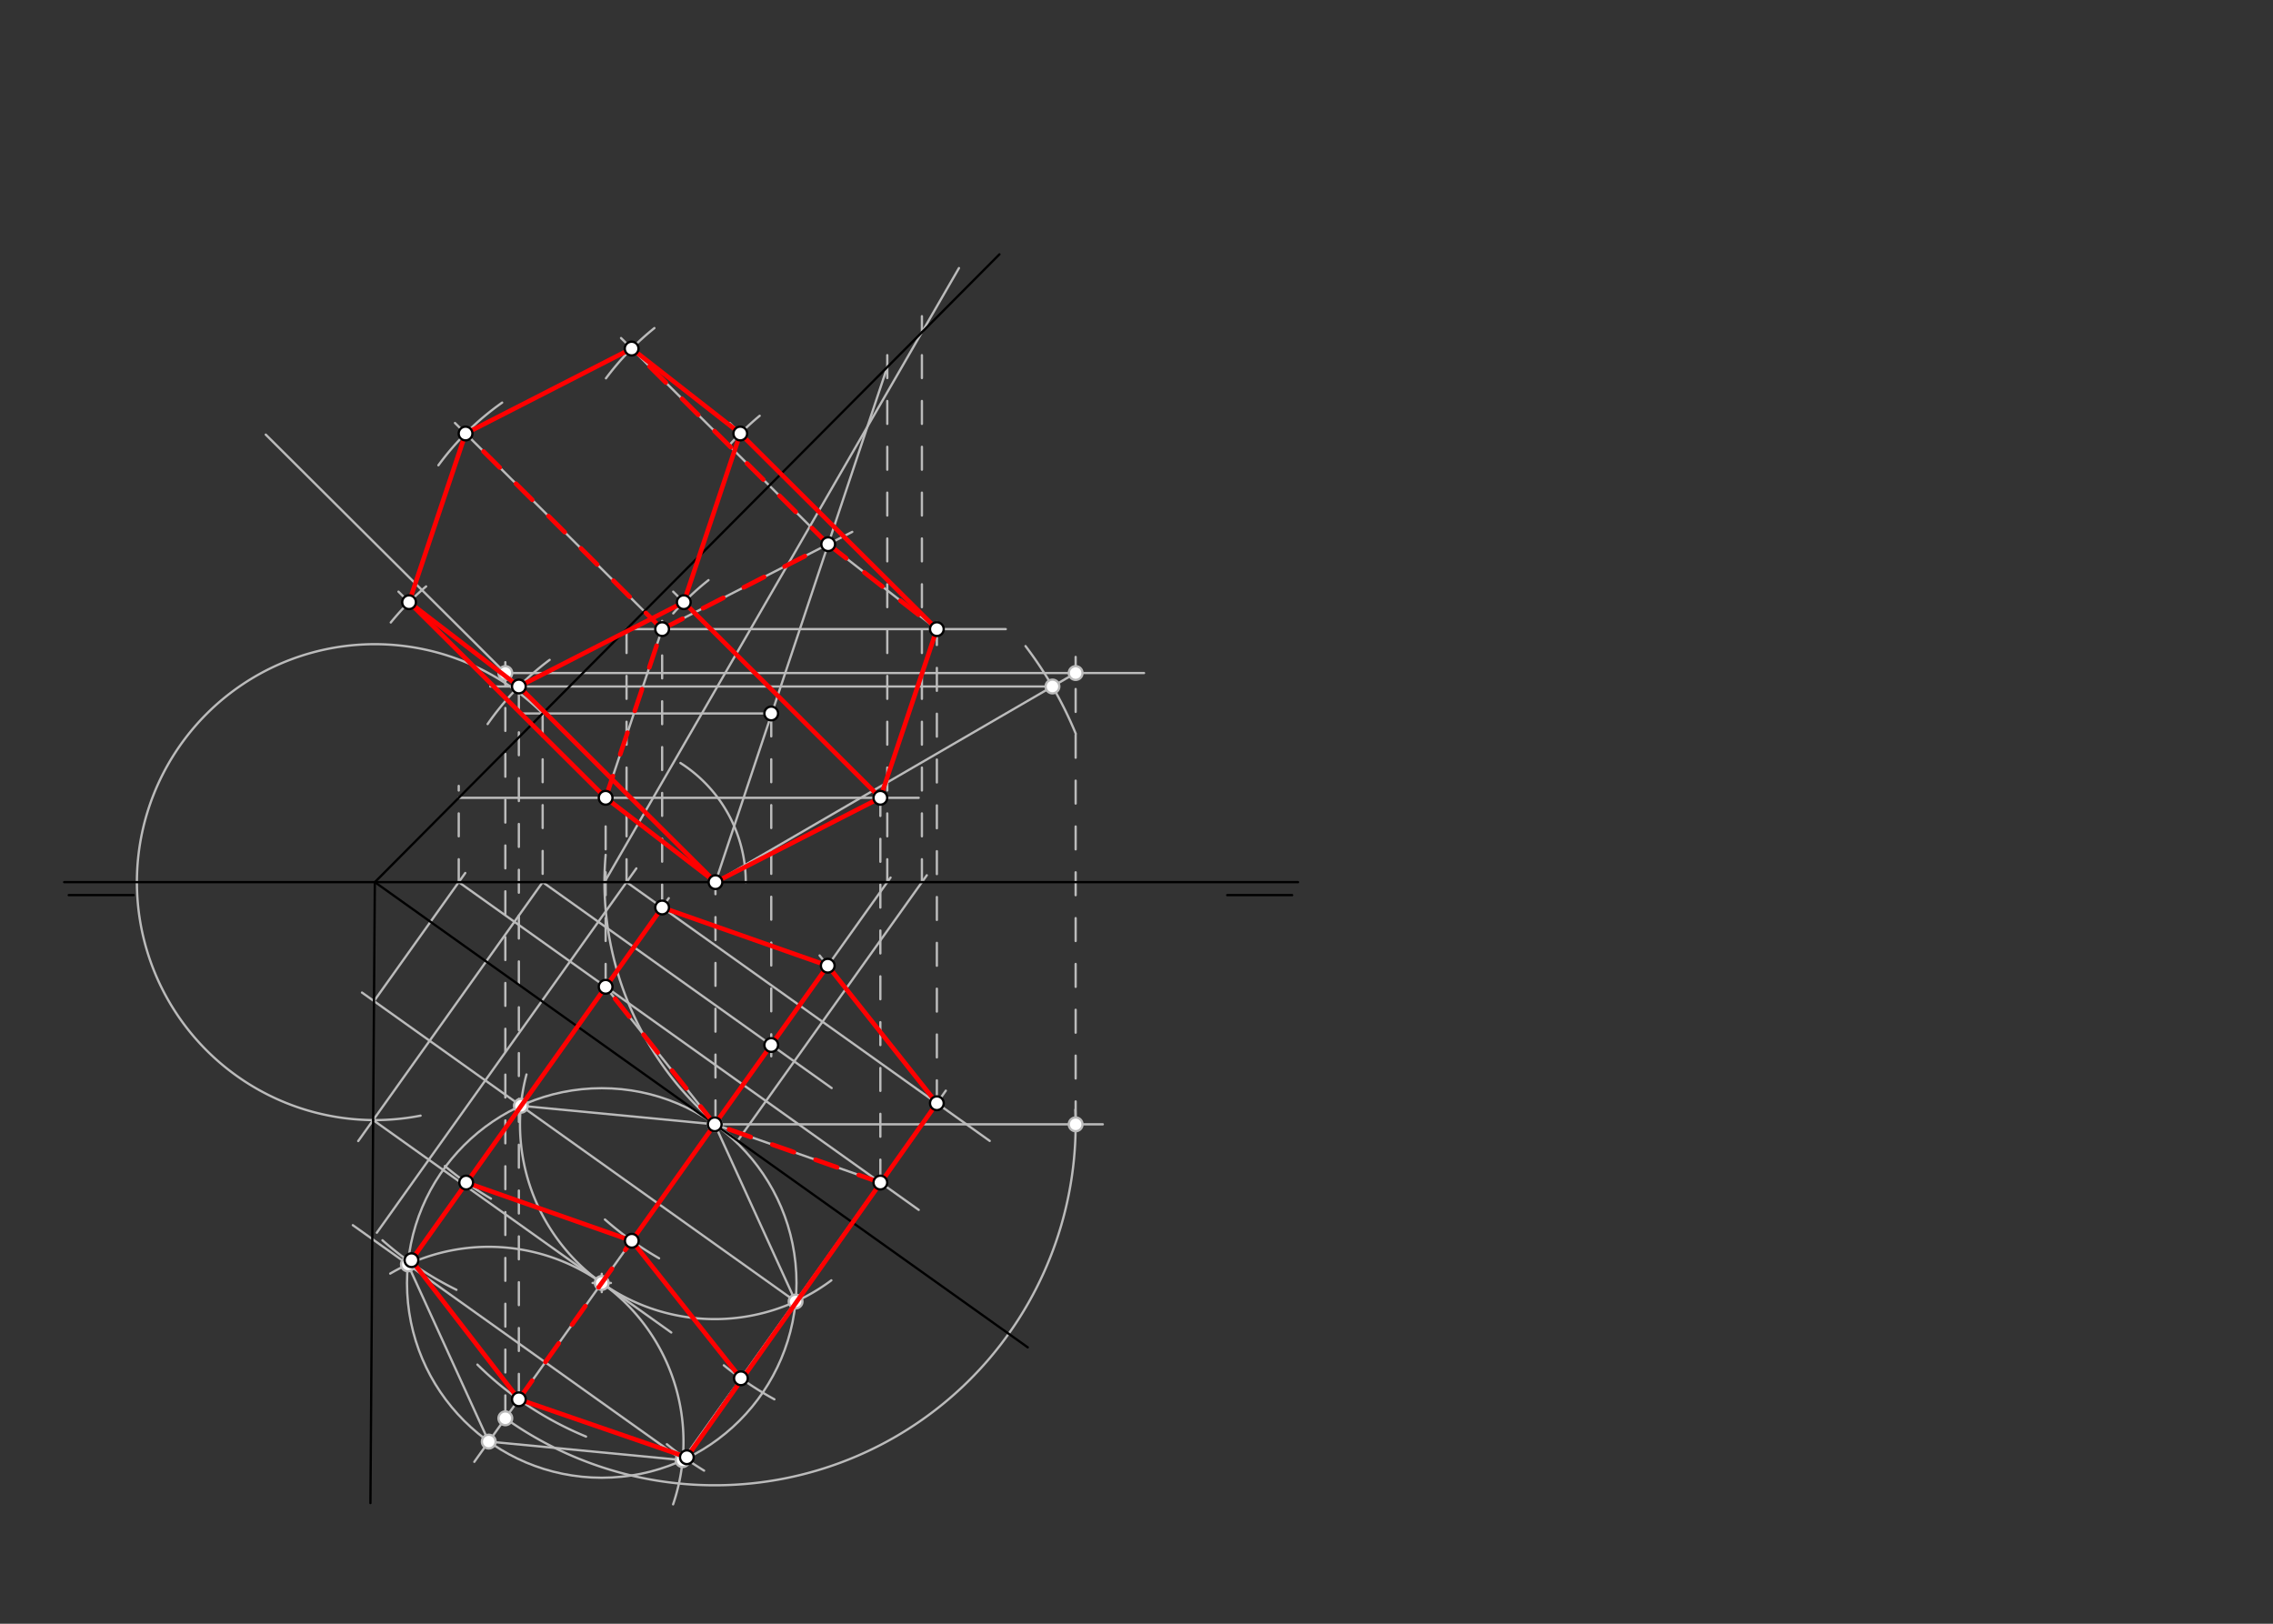 <svg xmlns="http://www.w3.org/2000/svg" class="svg--816" height="100%" preserveAspectRatio="xMidYMid meet" viewBox="0 0 992.126 708.661" width="100%"><rect x="0" y="0" width="992.126" height="708.661" fill="#333333" stroke="none"/><defs><marker id="marker-arrow" markerHeight="16" markerUnits="userSpaceOnUse" markerWidth="24" orient="auto-start-reverse" refX="24" refY="4" viewBox="0 0 24 8"><path d="M 0 0 L 24 4 L 0 8 z" stroke="inherit"></path></marker></defs><g class="aux-layer--949"><g class="element--733"><line stroke="#bbbbbb" stroke-dasharray="none" stroke-linecap="round" stroke-width="1" x1="322" x2="404.535" y1="497.846" y2="382"></line></g><g class="element--733"><path d="M 322 497.846 A 138.556 138.556 0 0 1 264.353 373.099" fill="none" stroke="#bbbbbb" stroke-dasharray="none" stroke-linecap="round" stroke-width="1"></path></g><g class="element--733"><line stroke="#bbbbbb" stroke-dasharray="none" stroke-linecap="round" stroke-width="1" x1="263.841" x2="418.571" y1="385" y2="117"></line></g><g class="element--733"><path d="M 297 333 A 61.673 61.673 0 0 1 325.514 385" fill="none" stroke="#bbbbbb" stroke-dasharray="none" stroke-linecap="round" stroke-width="1"></path></g><g class="element--733"><line stroke="#bbbbbb" stroke-dasharray="10" stroke-linecap="round" stroke-width="1" x1="402.397" x2="402.397" y1="385" y2="138"></line></g><g class="element--733"><line stroke="#bbbbbb" stroke-dasharray="none" stroke-linecap="round" stroke-width="1" x1="336.636" x2="228" y1="311.384" y2="311.384"></line></g><g class="element--733"><line stroke="#bbbbbb" stroke-dasharray="10" stroke-linecap="round" stroke-width="1" x1="236.857" x2="236.857" y1="311.384" y2="386"></line></g><g class="element--733"><line stroke="#bbbbbb" stroke-dasharray="none" stroke-linecap="round" stroke-width="1" x1="236.857" x2="363" y1="385" y2="474.871"></line></g><g class="element--733"><line stroke="#bbbbbb" stroke-dasharray="10" stroke-linecap="round" stroke-width="1" x1="336.636" x2="336.636" y1="311.384" y2="461"></line></g><g class="element--733"><line stroke="#bbbbbb" stroke-dasharray="none" stroke-linecap="round" stroke-width="1" x1="311.974" x2="388.708" y1="490.703" y2="383"></line></g><g class="element--733"><line stroke="#bbbbbb" stroke-dasharray="10" stroke-linecap="round" stroke-width="1" x1="312.292" x2="312.292" y1="490.257" y2="385"></line></g><g class="element--733"><line stroke="#bbbbbb" stroke-dasharray="10" stroke-linecap="round" stroke-width="1" x1="387.283" x2="387.283" y1="385" y2="154"></line></g><g class="element--733"><line stroke="#bbbbbb" stroke-dasharray="none" stroke-linecap="round" stroke-width="1" x1="312.292" x2="387.283" y1="385" y2="160.203"></line></g><g class="element--733"><path d="M 236.857 311.384 A 103.849 103.849 0 1 0 183.57 486.912" fill="none" stroke="#bbbbbb" stroke-dasharray="none" stroke-linecap="round" stroke-width="1"></path></g><g class="element--733"><line stroke="#bbbbbb" stroke-dasharray="none" stroke-linecap="round" stroke-width="1" x1="236.857" x2="156.35" y1="385" y2="498"></line></g><g class="element--733"><line stroke="#bbbbbb" stroke-dasharray="none" stroke-linecap="round" stroke-width="1" x1="162.872" x2="293" y1="488.846" y2="581.556"></line></g><g class="element--733"><line stroke="#bbbbbb" stroke-dasharray="none" stroke-linecap="round" stroke-width="1" x1="312.292" x2="250.492" y1="490.257" y2="577"></line></g><g class="element--733"><g class="center--a87"><line x1="258.651" y1="559.934" x2="266.651" y2="559.934" stroke="#bbbbbb" stroke-width="1" stroke-linecap="round"></line><line x1="262.651" y1="555.934" x2="262.651" y2="563.934" stroke="#bbbbbb" stroke-width="1" stroke-linecap="round"></line><circle class="hit--87b" cx="262.651" cy="559.934" r="4" stroke="none" fill="transparent"></circle></g><circle cx="262.651" cy="559.934" fill="none" r="85.004" stroke="#bbbbbb" stroke-dasharray="none" stroke-width="1"></circle></g><g class="element--733"><line stroke="#bbbbbb" stroke-dasharray="none" stroke-linecap="round" stroke-width="1" x1="250.492" x2="207.032" y1="577" y2="638"></line></g><g class="element--733"><path d="M 229.801 468.947 A 85.004 85.004 0 0 0 362.87 558.787" fill="none" stroke="#bbbbbb" stroke-dasharray="none" stroke-linecap="round" stroke-width="1"></path></g><g class="element--733"><path d="M 170.321 555.842 A 85.004 85.004 0 0 1 293.799 656.55" fill="none" stroke="#bbbbbb" stroke-dasharray="none" stroke-linecap="round" stroke-width="1"></path></g><g class="element--733"><line stroke="#bbbbbb" stroke-dasharray="none" stroke-linecap="round" stroke-width="1" x1="311.974" x2="227.357" y1="490.703" y2="482.603"></line></g><g class="element--733"><line stroke="#bbbbbb" stroke-dasharray="none" stroke-linecap="round" stroke-width="1" x1="227.357" x2="178.034" y1="482.603" y2="551.834"></line></g><g class="element--733"><line stroke="#bbbbbb" stroke-dasharray="none" stroke-linecap="round" stroke-width="1" x1="178.034" x2="213.327" y1="551.834" y2="629.164"></line></g><g class="element--733"><line stroke="#bbbbbb" stroke-dasharray="none" stroke-linecap="round" stroke-width="1" x1="213.327" x2="297.945" y1="629.164" y2="637.265"></line></g><g class="element--733"><line stroke="#bbbbbb" stroke-dasharray="none" stroke-linecap="round" stroke-width="1" x1="297.945" x2="347.268" y1="637.265" y2="568.034"></line></g><g class="element--733"><line stroke="#bbbbbb" stroke-dasharray="none" stroke-linecap="round" stroke-width="1" x1="347.268" x2="311.974" y1="568.034" y2="490.703"></line></g><g class="element--733"><line stroke="#bbbbbb" stroke-dasharray="none" stroke-linecap="round" stroke-width="1" x1="347.268" x2="158" y1="568.034" y2="433.189"></line></g><g class="element--733"><line stroke="#bbbbbb" stroke-dasharray="none" stroke-linecap="round" stroke-width="1" x1="297.945" x2="154" y1="637.265" y2="534.711"></line></g><g class="element--733"><line stroke="#bbbbbb" stroke-dasharray="none" stroke-linecap="round" stroke-width="1" x1="163.241" x2="203.083" y1="436.923" y2="381"></line></g><g class="element--733"><line stroke="#bbbbbb" stroke-dasharray="none" stroke-linecap="round" stroke-width="1" x1="164.476" x2="277.756" y1="538" y2="379"></line></g><g class="element--733"><line stroke="#bbbbbb" stroke-dasharray="none" stroke-linecap="round" stroke-width="1" x1="200.233" x2="401" y1="385" y2="528.037"></line></g><g class="element--733"><line stroke="#bbbbbb" stroke-dasharray="none" stroke-linecap="round" stroke-width="1" x1="273.481" x2="432" y1="385" y2="497.937"></line></g><g class="element--733"><line stroke="#bbbbbb" stroke-dasharray="none" stroke-linecap="round" stroke-width="1" x1="227.357" x2="291.907" y1="482.603" y2="392"></line></g><g class="element--733"><line stroke="#bbbbbb" stroke-dasharray="none" stroke-linecap="round" stroke-width="1" x1="347.268" x2="412.838" y1="568.034" y2="476"></line></g><g class="element--733"><line stroke="#bbbbbb" stroke-dasharray="none" stroke-linecap="round" stroke-width="1" x1="264.35" x2="311.974" y1="430.68" y2="490.703"></line></g><g class="element--733"><line stroke="#bbbbbb" stroke-dasharray="none" stroke-linecap="round" stroke-width="1" x1="311.974" x2="384.261" y1="490.703" y2="516.111"></line></g><g class="element--733"><line stroke="#bbbbbb" stroke-dasharray="none" stroke-linecap="round" stroke-width="1" x1="408.923" x2="357.749" y1="481.496" y2="417"></line></g><g class="element--733"><line stroke="#bbbbbb" stroke-dasharray="10" stroke-linecap="round" stroke-width="1" x1="200.233" x2="200.233" y1="385" y2="343"></line></g><g class="element--733"><line stroke="#bbbbbb" stroke-dasharray="10" stroke-linecap="round" stroke-width="1" x1="273.481" x2="273.481" y1="385" y2="268"></line></g><g class="element--733"><line stroke="#bbbbbb" stroke-dasharray="none" stroke-linecap="round" stroke-width="1" x1="200.233" x2="401" y1="348.192" y2="348.192"></line></g><g class="element--733"><line stroke="#bbbbbb" stroke-dasharray="none" stroke-linecap="round" stroke-width="1" x1="273.481" x2="439" y1="274.576" y2="274.576"></line></g><g class="element--733"><line stroke="#bbbbbb" stroke-dasharray="10" stroke-linecap="round" stroke-width="1" x1="264.35" x2="264.35" y1="430.68" y2="348.192"></line></g><g class="element--733"><line stroke="#bbbbbb" stroke-dasharray="10" stroke-linecap="round" stroke-width="1" x1="384.261" x2="384.261" y1="516.111" y2="345"></line></g><g class="element--733"><line stroke="#bbbbbb" stroke-dasharray="10" stroke-linecap="round" stroke-width="1" x1="289.012" x2="289.012" y1="396.065" y2="271"></line></g><g class="element--733"><line stroke="#bbbbbb" stroke-dasharray="10" stroke-linecap="round" stroke-width="1" x1="408.923" x2="408.923" y1="481.496" y2="270"></line></g><g class="element--733"><line stroke="#bbbbbb" stroke-dasharray="none" stroke-linecap="round" stroke-width="1" x1="264.35" x2="289.012" y1="348.192" y2="274.576"></line></g><g class="element--733"><line stroke="#bbbbbb" stroke-dasharray="none" stroke-linecap="round" stroke-width="1" x1="289.012" x2="372" y1="274.576" y2="232.132"></line></g><g class="element--733"><line stroke="#bbbbbb" stroke-dasharray="none" stroke-linecap="round" stroke-width="1" x1="361.496" x2="408.923" y1="237.505" y2="274.576"></line></g><g class="element--733"><line stroke="#bbbbbb" stroke-dasharray="none" stroke-linecap="round" stroke-width="1" x1="312.292" x2="116" y1="385" y2="189.688"></line></g><g class="element--733"><line stroke="#bbbbbb" stroke-dasharray="10" stroke-linecap="round" stroke-width="1" x1="220.569" x2="220.569" y1="619" y2="289"></line></g><g class="element--733"><path d="M 220.569 619 A 157.528 157.528 0 0 0 469.372 484.298" fill="none" stroke="#bbbbbb" stroke-dasharray="none" stroke-linecap="round" stroke-width="1"></path></g><g class="element--733"><line stroke="#bbbbbb" stroke-dasharray="none" stroke-linecap="round" stroke-width="1" x1="311.974" x2="481.35" y1="490.703" y2="490.703"></line></g><g class="element--733"><line stroke="#bbbbbb" stroke-dasharray="none" stroke-linecap="round" stroke-width="1" x1="220.569" x2="499.35" y1="293.735" y2="293.735"></line></g><g class="element--733"><line stroke="#bbbbbb" stroke-dasharray="10" stroke-linecap="round" stroke-width="1" x1="469.502" x2="469.502" y1="490.703" y2="286.7"></line></g><g class="element--733"><line stroke="#bbbbbb" stroke-dasharray="none" stroke-linecap="round" stroke-width="1" x1="312.292" x2="469.502" y1="385" y2="293.735"></line></g><g class="element--733"><path d="M 447.621 281.981 A 170.079 170.079 0 0 1 469.559 320.238" fill="none" stroke="#bbbbbb" stroke-dasharray="none" stroke-linecap="round" stroke-width="1"></path></g><g class="element--733"><line stroke="#bbbbbb" stroke-dasharray="none" stroke-linecap="round" stroke-width="1" x1="459.382" x2="214" y1="299.61" y2="299.61"></line></g><g class="element--733"><line stroke="#bbbbbb" stroke-dasharray="10" stroke-linecap="round" stroke-width="1" x1="226.474" x2="226.474" y1="299.61" y2="617.35"></line></g><g class="element--733"><path d="M 208.383 595.565 A 147.402 147.402 0 0 0 255.79 626.977" fill="none" stroke="#bbbbbb" stroke-dasharray="none" stroke-linecap="round" stroke-width="1"></path></g><g class="element--733"><path d="M 166.936 541.305 A 147.402 147.402 0 0 0 199.225 562.915" fill="none" stroke="#bbbbbb" stroke-dasharray="none" stroke-linecap="round" stroke-width="1"></path></g><g class="element--733"><path d="M 194.181 508.911 A 147.402 147.402 0 0 0 214.303 523.131" fill="none" stroke="#bbbbbb" stroke-dasharray="none" stroke-linecap="round" stroke-width="1"></path></g><g class="element--733"><path d="M 264.048 532.241 A 147.402 147.402 0 0 0 287.68 549.173" fill="none" stroke="#bbbbbb" stroke-dasharray="none" stroke-linecap="round" stroke-width="1"></path></g><g class="element--733"><path d="M 315.941 595.87 A 147.402 147.402 0 0 0 338.002 610.714" fill="none" stroke="#bbbbbb" stroke-dasharray="none" stroke-linecap="round" stroke-width="1"></path></g><g class="element--733"><path d="M 291.077 630.321 A 147.402 147.402 0 0 0 307.318 641.837" fill="none" stroke="#bbbbbb" stroke-dasharray="none" stroke-linecap="round" stroke-width="1"></path></g><g class="element--733"><line stroke="#bbbbbb" stroke-dasharray="none" stroke-linecap="round" stroke-width="1" x1="384.261" x2="293.837" y1="348.192" y2="258.22"></line></g><g class="element--733"><line stroke="#bbbbbb" stroke-dasharray="none" stroke-linecap="round" stroke-width="1" x1="408.923" x2="318.499" y1="274.576" y2="184.605"></line></g><g class="element--733"><line stroke="#bbbbbb" stroke-dasharray="none" stroke-linecap="round" stroke-width="1" x1="361.496" x2="271.072" y1="237.505" y2="147.533"></line></g><g class="element--733"><line stroke="#bbbbbb" stroke-dasharray="none" stroke-linecap="round" stroke-width="1" x1="289.012" x2="198.588" y1="274.576" y2="184.605"></line></g><g class="element--733"><line stroke="#bbbbbb" stroke-dasharray="none" stroke-linecap="round" stroke-width="1" x1="264.35" x2="173.926" y1="348.192" y2="258.22"></line></g><g class="element--733"><path d="M 212.838 316.012 A 121.039 121.039 0 0 1 239.904 287.993" fill="none" stroke="#bbbbbb" stroke-dasharray="none" stroke-linecap="round" stroke-width="1"></path></g><g class="element--733"><path d="M 293.861 267.704 A 121.039 121.039 0 0 1 309.253 253.195" fill="none" stroke="#bbbbbb" stroke-dasharray="none" stroke-linecap="round" stroke-width="1"></path></g><g class="element--733"><path d="M 318.724 193.863 A 121.039 121.039 0 0 1 331.585 181.467" fill="none" stroke="#bbbbbb" stroke-dasharray="none" stroke-linecap="round" stroke-width="1"></path></g><g class="element--733"><path d="M 264.492 165.112 A 121.039 121.039 0 0 1 285.636 143.187" fill="none" stroke="#bbbbbb" stroke-dasharray="none" stroke-linecap="round" stroke-width="1"></path></g><g class="element--733"><path d="M 191.36 203.06 A 121.039 121.039 0 0 1 219.177 175.715" fill="none" stroke="#bbbbbb" stroke-dasharray="none" stroke-linecap="round" stroke-width="1"></path></g><g class="element--733"><path d="M 170.57 271.669 A 121.039 121.039 0 0 1 185.99 255.941" fill="none" stroke="#bbbbbb" stroke-dasharray="none" stroke-linecap="round" stroke-width="1"></path></g><g class="element--733"><circle cx="262.651" cy="559.934" r="3" stroke="#bbbbbb" stroke-width="1" fill="#ffffff"></circle>}</g><g class="element--733"><circle cx="311.974" cy="490.703" r="3" stroke="#bbbbbb" stroke-width="1" fill="#ffffff"></circle>}</g><g class="element--733"><circle cx="213.327" cy="629.164" r="3" stroke="#bbbbbb" stroke-width="1" fill="#ffffff"></circle>}</g><g class="element--733"><circle cx="227.357" cy="482.603" r="3" stroke="#bbbbbb" stroke-width="1" fill="#ffffff"></circle>}</g><g class="element--733"><circle cx="178.034" cy="551.834" r="3" stroke="#bbbbbb" stroke-width="1" fill="#ffffff"></circle>}</g><g class="element--733"><circle cx="297.945" cy="637.265" r="3" stroke="#bbbbbb" stroke-width="1" fill="#ffffff"></circle>}</g><g class="element--733"><circle cx="347.268" cy="568.034" r="3" stroke="#bbbbbb" stroke-width="1" fill="#ffffff"></circle>}</g><g class="element--733"><circle cx="220.569" cy="619" r="3" stroke="#bbbbbb" stroke-width="1" fill="#ffffff"></circle>}</g><g class="element--733"><circle cx="220.569" cy="293.735" r="3" stroke="#bbbbbb" stroke-width="1" fill="#ffffff"></circle>}</g><g class="element--733"><circle cx="469.502" cy="293.735" r="3" stroke="#bbbbbb" stroke-width="1" fill="#ffffff"></circle>}</g><g class="element--733"><circle cx="469.502" cy="490.703" r="3" stroke="#bbbbbb" stroke-width="1" fill="#ffffff"></circle>}</g><g class="element--733"><circle cx="459.382" cy="299.61" r="3" stroke="#bbbbbb" stroke-width="1" fill="#ffffff"></circle>}</g></g><g class="main-layer--75a"><g class="element--733"><line stroke="#000000" stroke-dasharray="none" stroke-linecap="round" stroke-width="1" x1="28" x2="566.583" y1="385" y2="385"></line></g><g class="element--733"><line stroke="#000000" stroke-dasharray="none" stroke-linecap="round" stroke-width="1" x1="30" x2="58.346" y1="390.669" y2="390.669"></line></g><g class="element--733"><line stroke="#000000" stroke-dasharray="none" stroke-linecap="round" stroke-width="1" x1="564" x2="535.654" y1="390.669" y2="390.669"></line></g><g class="element--733"><line stroke="#000000" stroke-dasharray="none" stroke-linecap="round" stroke-width="1" x1="448.605" x2="163.609" y1="588.046" y2="385"></line></g><g class="element--733"><line stroke="#000000" stroke-dasharray="none" stroke-linecap="round" stroke-width="1" x1="163.609" x2="402.397" y1="385" y2="145.013"></line></g><g class="element--733"><line stroke="#000000" stroke-dasharray="none" stroke-linecap="round" stroke-width="1" x1="402.397" x2="436.241" y1="145.013" y2="111"></line></g><g class="element--733"><line stroke="#000000" stroke-dasharray="none" stroke-linecap="round" stroke-width="1" x1="163.609" x2="162.872" y1="385" y2="488.846"></line></g><g class="element--733"><line stroke="#000000" stroke-dasharray="none" stroke-linecap="round" stroke-width="1" x1="162.872" x2="161.685" y1="488.846" y2="656"></line></g><g class="element--733"><line stroke="#000000" stroke-dasharray="none" stroke-linecap="round" stroke-width="1" x1="384.261" x2="408.923" y1="516.111" y2="481.496"></line></g><g class="element--733"><line stroke="#000000" stroke-dasharray="none" stroke-linecap="round" stroke-width="1" x1="264.35" x2="289.012" y1="430.68" y2="396.065"></line></g><g class="element--733"><line stroke="#000000" stroke-dasharray="none" stroke-linecap="round" stroke-width="1" x1="408.923" x2="361.298" y1="481.496" y2="421.472"></line></g><g class="element--733"><line stroke="#000000" stroke-dasharray="none" stroke-linecap="round" stroke-width="1" x1="361.298" x2="289.012" y1="421.472" y2="396.065"></line></g><g class="element--733"><line stroke="#000000" stroke-dasharray="none" stroke-linecap="round" stroke-width="1" x1="312.292" x2="384.261" y1="385" y2="348.192"></line></g><g class="element--733"><line stroke="#000000" stroke-dasharray="none" stroke-linecap="round" stroke-width="1" x1="384.261" x2="408.923" y1="348.192" y2="274.576"></line></g><g class="element--733"><line stroke="#000000" stroke-dasharray="none" stroke-linecap="round" stroke-width="1" x1="312.292" x2="264.35" y1="385" y2="348.192"></line></g><g class="element--733"><line stroke="#000000" stroke-dasharray="none" stroke-linecap="round" stroke-width="1" x1="226.474" x2="179.6" y1="610.712" y2="550"></line></g><g class="element--733"><line stroke="#000000" stroke-dasharray="none" stroke-linecap="round" stroke-width="1" x1="179.6" x2="203.482" y1="550" y2="516.114"></line></g><g class="element--733"><line stroke="#000000" stroke-dasharray="none" stroke-linecap="round" stroke-width="1" x1="203.482" x2="275.768" y1="516.114" y2="541.522"></line></g><g class="element--733"><line stroke="#000000" stroke-dasharray="none" stroke-linecap="round" stroke-width="1" x1="275.768" x2="323.393" y1="541.522" y2="601.545"></line></g><g class="element--733"><line stroke="#000000" stroke-dasharray="none" stroke-linecap="round" stroke-width="1" x1="323.393" x2="299.8" y1="601.545" y2="636"></line></g><g class="element--733"><line stroke="#000000" stroke-dasharray="none" stroke-linecap="round" stroke-width="1" x1="299.8" x2="226.474" y1="636" y2="610.712"></line></g><g class="element--733"><line stroke="#ff0000" stroke-dasharray="none" stroke-linecap="round" stroke-width="2" x1="179.6" x2="289.012" y1="550" y2="396.065"></line></g><g class="element--733"><line stroke="#ff0000" stroke-dasharray="none" stroke-linecap="round" stroke-width="2" x1="289.012" x2="361.298" y1="396.065" y2="421.472"></line></g><g class="element--733"><line stroke="#ff0000" stroke-dasharray="none" stroke-linecap="round" stroke-width="2" x1="361.298" x2="408.923" y1="421.472" y2="481.496"></line></g><g class="element--733"><line stroke="#ff0000" stroke-dasharray="none" stroke-linecap="round" stroke-width="2" x1="408.923" x2="299.8" y1="481.496" y2="636"></line></g><g class="element--733"><line stroke="#ff0000" stroke-dasharray="none" stroke-linecap="round" stroke-width="2" x1="299.8" x2="226.474" y1="636" y2="610.712"></line></g><g class="element--733"><line stroke="#ff0000" stroke-dasharray="none" stroke-linecap="round" stroke-width="2" x1="226.474" x2="179.6" y1="610.712" y2="550"></line></g><g class="element--733"><line stroke="#ff0000" stroke-dasharray="none" stroke-linecap="round" stroke-width="2" x1="203.482" x2="275.768" y1="516.114" y2="541.522"></line></g><g class="element--733"><line stroke="#ff0000" stroke-dasharray="none" stroke-linecap="round" stroke-width="2" x1="275.768" x2="323.393" y1="541.522" y2="601.545"></line></g><g class="element--733"><line stroke="#ff0000" stroke-dasharray="none" stroke-linecap="round" stroke-width="2" x1="275.768" x2="361.298" y1="541.522" y2="421.472"></line></g><g class="element--733"><line stroke="#ff0000" stroke-dasharray="10" stroke-linecap="round" stroke-width="2" x1="226.474" x2="275.768" y1="610.712" y2="541.522"></line></g><g class="element--733"><line stroke="#ff0000" stroke-dasharray="10" stroke-linecap="round" stroke-width="2" x1="384.261" x2="311.974" y1="516.111" y2="490.703"></line></g><g class="element--733"><line stroke="#ff0000" stroke-dasharray="10" stroke-linecap="round" stroke-width="2" x1="311.974" x2="264.35" y1="490.703" y2="430.68"></line></g><g class="element--733"><line stroke="#ff0000" stroke-dasharray="none" stroke-linecap="round" stroke-width="2" x1="312.292" x2="384.261" y1="385" y2="348.192"></line></g><g class="element--733"><line stroke="#ff0000" stroke-dasharray="none" stroke-linecap="round" stroke-width="2" x1="384.261" x2="408.923" y1="348.192" y2="274.576"></line></g><g class="element--733"><line stroke="#ff0000" stroke-dasharray="none" stroke-linecap="round" stroke-width="2" x1="408.923" x2="323.121" y1="274.576" y2="189.203"></line></g><g class="element--733"><line stroke="#ff0000" stroke-dasharray="none" stroke-linecap="round" stroke-width="2" x1="323.121" x2="275.694" y1="189.203" y2="152.132"></line></g><g class="element--733"><line stroke="#ff0000" stroke-dasharray="none" stroke-linecap="round" stroke-width="2" x1="275.694" x2="203.21" y1="152.132" y2="189.203"></line></g><g class="element--733"><line stroke="#ff0000" stroke-dasharray="none" stroke-linecap="round" stroke-width="2" x1="203.21" x2="178.548" y1="189.203" y2="262.819"></line></g><g class="element--733"><line stroke="#ff0000" stroke-dasharray="none" stroke-linecap="round" stroke-width="2" x1="178.548" x2="264.35" y1="262.819" y2="348.192"></line></g><g class="element--733"><line stroke="#ff0000" stroke-dasharray="none" stroke-linecap="round" stroke-width="2" x1="264.35" x2="312.292" y1="348.192" y2="385"></line></g><g class="element--733"><line stroke="#ff0000" stroke-dasharray="none" stroke-linecap="round" stroke-width="2" x1="178.548" x2="226.474" y1="262.819" y2="299.61"></line></g><g class="element--733"><line stroke="#ff0000" stroke-dasharray="none" stroke-linecap="round" stroke-width="2" x1="226.474" x2="298.459" y1="299.61" y2="262.819"></line></g><g class="element--733"><line stroke="#ff0000" stroke-dasharray="none" stroke-linecap="round" stroke-width="2" x1="298.459" x2="323.121" y1="262.819" y2="189.203"></line></g><g class="element--733"><line stroke="#ff0000" stroke-dasharray="none" stroke-linecap="round" stroke-width="2" x1="384.261" x2="298.459" y1="348.192" y2="262.819"></line></g><g class="element--733"><line stroke="#ff0000" stroke-dasharray="none" stroke-linecap="round" stroke-width="2" x1="312.292" x2="226.474" y1="385" y2="299.61"></line></g><g class="element--733"><line stroke="#ff0000" stroke-dasharray="10" stroke-linecap="round" stroke-width="2" x1="264.35" x2="289.012" y1="348.192" y2="274.576"></line></g><g class="element--733"><line stroke="#ff0000" stroke-dasharray="10" stroke-linecap="round" stroke-width="2" x1="289.012" x2="361.496" y1="274.576" y2="237.505"></line></g><g class="element--733"><line stroke="#ff0000" stroke-dasharray="10" stroke-linecap="round" stroke-width="2" x1="361.496" x2="408.923" y1="237.505" y2="274.576"></line></g><g class="element--733"><line stroke="#ff0000" stroke-dasharray="10" stroke-linecap="round" stroke-width="2" x1="361.496" x2="275.694" y1="237.505" y2="152.132"></line></g><g class="element--733"><line stroke="#ff0000" stroke-dasharray="10" stroke-linecap="round" stroke-width="2" x1="289.012" x2="203.21" y1="274.576" y2="189.203"></line></g><g class="element--733"><circle cx="336.636" cy="311.384" r="3" stroke="#000000" stroke-width="1" fill="#ffffff"></circle>}</g><g class="element--733"><circle cx="336.636" cy="456.088" r="3" stroke="#000000" stroke-width="1" fill="#ffffff"></circle>}</g><g class="element--733"><circle cx="264.35" cy="430.68" r="3" stroke="#000000" stroke-width="1" fill="#ffffff"></circle>}</g><g class="element--733"><circle cx="289.012" cy="396.065" r="3" stroke="#000000" stroke-width="1" fill="#ffffff"></circle>}</g><g class="element--733"><circle cx="408.923" cy="481.496" r="3" stroke="#000000" stroke-width="1" fill="#ffffff"></circle>}</g><g class="element--733"><circle cx="384.261" cy="516.111" r="3" stroke="#000000" stroke-width="1" fill="#ffffff"></circle>}</g><g class="element--733"><circle cx="311.974" cy="490.703" r="3" stroke="#000000" stroke-width="1" fill="#ffffff"></circle>}</g><g class="element--733"><circle cx="361.298" cy="421.472" r="3" stroke="#000000" stroke-width="1" fill="#ffffff"></circle>}</g><g class="element--733"><circle cx="312.292" cy="385" r="3" stroke="#000000" stroke-width="1" fill="#ffffff"></circle>}</g><g class="element--733"><circle cx="384.261" cy="348.192" r="3" stroke="#000000" stroke-width="1" fill="#ffffff"></circle>}</g><g class="element--733"><circle cx="408.923" cy="274.576" r="3" stroke="#000000" stroke-width="1" fill="#ffffff"></circle>}</g><g class="element--733"><circle cx="289.012" cy="274.576" r="3" stroke="#000000" stroke-width="1" fill="#ffffff"></circle>}</g><g class="element--733"><circle cx="264.35" cy="348.192" r="3" stroke="#000000" stroke-width="1" fill="#ffffff"></circle>}</g><g class="element--733"><circle cx="361.496" cy="237.505" r="3" stroke="#000000" stroke-width="1" fill="#ffffff"></circle>}</g><g class="element--733"><circle cx="226.474" cy="299.61" r="3" stroke="#000000" stroke-width="1" fill="#ffffff"></circle>}</g><g class="element--733"><circle cx="226.474" cy="610.712" r="3" stroke="#000000" stroke-width="1" fill="#ffffff"></circle>}</g><g class="element--733"><circle cx="179.6" cy="550" r="3" stroke="#000000" stroke-width="1" fill="#ffffff"></circle>}</g><g class="element--733"><circle cx="203.482" cy="516.114" r="3" stroke="#000000" stroke-width="1" fill="#ffffff"></circle>}</g><g class="element--733"><circle cx="275.768" cy="541.522" r="3" stroke="#000000" stroke-width="1" fill="#ffffff"></circle>}</g><g class="element--733"><circle cx="323.393" cy="601.545" r="3" stroke="#000000" stroke-width="1" fill="#ffffff"></circle>}</g><g class="element--733"><circle cx="299.8" cy="636" r="3" stroke="#000000" stroke-width="1" fill="#ffffff"></circle>}</g><g class="element--733"><circle cx="298.459" cy="262.819" r="3" stroke="#000000" stroke-width="1" fill="#ffffff"></circle>}</g><g class="element--733"><circle cx="323.121" cy="189.203" r="3" stroke="#000000" stroke-width="1" fill="#ffffff"></circle>}</g><g class="element--733"><circle cx="275.694" cy="152.132" r="3" stroke="#000000" stroke-width="1" fill="#ffffff"></circle>}</g><g class="element--733"><circle cx="203.21" cy="189.203" r="3" stroke="#000000" stroke-width="1" fill="#ffffff"></circle>}</g><g class="element--733"><circle cx="178.548" cy="262.819" r="3" stroke="#000000" stroke-width="1" fill="#ffffff"></circle>}</g></g><g class="snaps-layer--ac6"></g><g class="temp-layer--52d"></g></svg>